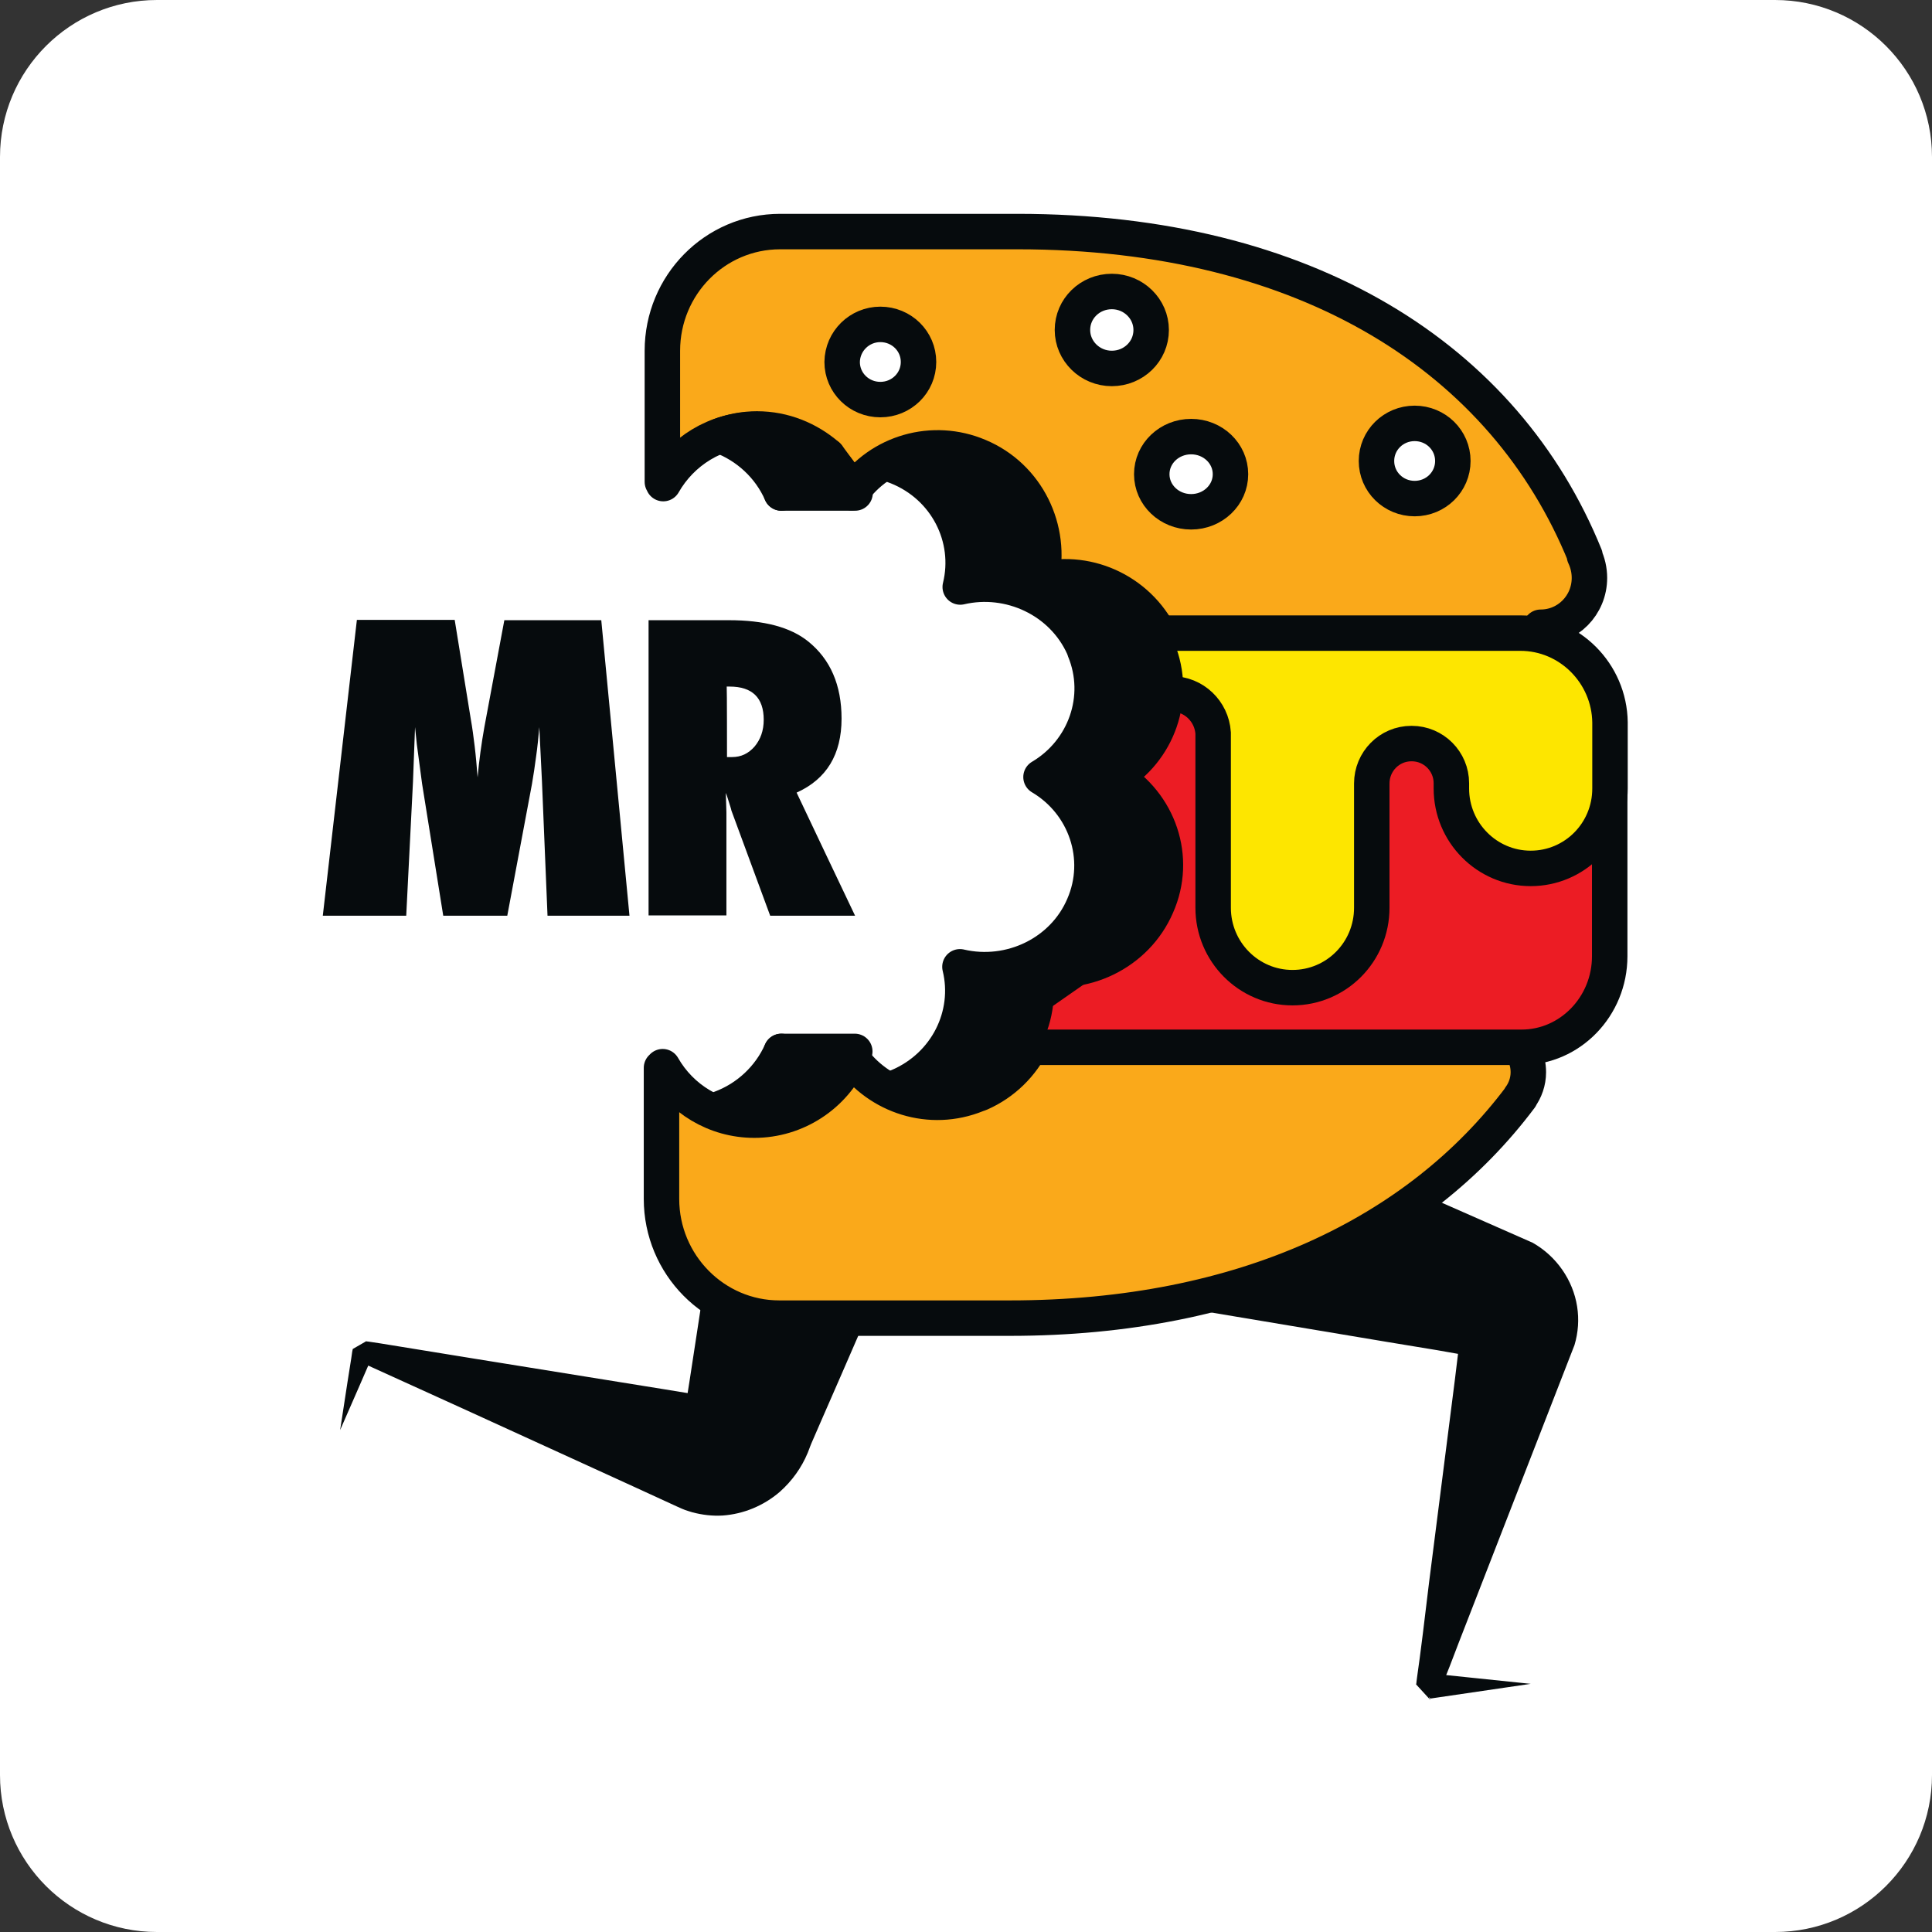 <svg width="480" height="480" viewBox="0 0 480 480" fill="none" xmlns="http://www.w3.org/2000/svg">
<rect x="0" y="0" width="480" height="480" fill="#333333" stroke="none"/>
<g clip-path="url(#clip0_1_232)">
<path d="M441 0H39C17.461 0 0 17.461 0 39V441C0 462.539 17.461 480 39 480H441C462.539 480 480 462.539 480 441V39C480 17.461 462.539 0 441 0Z" fill="white"/>
<path d="M308.921 277.057L355.044 297.418L380.733 308.73C386.718 312.087 390.805 318.071 391.826 324.567C392.337 327.778 392.118 331.062 391.169 334.2L390.002 337.192L385.404 349.015L367.013 396.306L362.415 408.129L360.153 414.041L358.985 416.96L358.474 418.493L358.182 419.222C351.687 412.143 356.431 417.252 354.971 415.719L380.295 418.347L355.409 421.996C353.731 420.39 358.255 425.572 351.833 418.493C351.979 417.617 351.906 418.201 351.906 417.982L352.052 416.814L352.271 415.208L352.709 412.07L353.512 405.794L355.044 393.168L361.466 342.739L362.999 330.113C362.999 330.113 363.437 332.741 364.094 333.835C364.751 334.93 365.626 335.806 366.721 336.536C367.013 336.754 367.305 336.9 367.597 337.046L368.035 337.265C368.181 337.338 366.356 337.046 366.356 337.046L363.218 336.536L357.015 335.441L344.608 333.397L294.908 325.078C281.261 322.815 272.065 309.825 274.328 296.031C276.59 282.238 289.435 272.97 303.155 275.232C305.053 275.67 307.096 276.327 308.921 277.057ZM227.985 297.929L208.791 342.082L203.975 353.102L201.566 358.649L201.274 359.378L201.056 359.962L200.691 360.911C199.158 364.633 196.75 367.99 193.685 370.69C189.671 374.12 184.708 376.164 179.526 376.529C176.972 376.675 174.491 376.383 172.009 375.726L171.061 375.434L170.623 375.288L170.185 375.142L169.455 374.85L168.141 374.266L157.34 369.304L114.209 349.599L92.68 339.82L89.979 338.579L89.469 338.36C90.782 337.557 86.111 340.112 92.607 336.608C92.607 336.463 92.315 337.338 92.315 337.338L91.731 338.725L89.323 344.271L84.506 355.291L86.33 343.396L87.279 337.411L87.498 335.879L87.644 335.149C94.139 331.427 89.469 334.054 90.928 333.251L91.585 333.324L94.504 333.762L117.858 337.557L164.492 345.074L176.096 346.972L177.556 347.191L178.286 347.337C178.14 347.264 171.498 348.431 170.988 349.015C170.769 349.307 170.55 349.672 170.331 349.964C170.185 350.256 170.331 349.307 170.331 349.307L171.28 343.323L173.104 331.427L180.402 283.625C182.519 269.613 195.363 260.052 209.01 262.241C222.731 264.431 231.999 277.567 229.883 291.58C229.518 293.769 228.861 295.885 227.985 297.929Z" fill="#060B0D"/>
<path d="M360.153 179.701L382.777 155.836C389.491 155.836 394.892 150.363 394.892 143.575C394.892 141.678 394.454 139.78 393.651 138.102H393.797C373.946 89.132 324.83 57.532 252.799 57.532H193.831C177.629 57.532 164.565 70.814 164.565 87.162V119.711H164.784V120.149C169.309 112.194 177.848 106.72 187.554 106.72C198.209 106.72 207.478 113.143 211.565 122.411C218.644 112.267 231.853 108.545 243.165 113.361C255.207 118.397 261.556 131.534 258.637 144.013C270.752 141.094 283.669 147.297 288.851 159.266C288.924 159.485 289.07 159.777 289.143 160.069C293.96 172.257 289.216 185.977 278.488 192.618C289.435 199.405 294.033 213.345 288.924 225.532C283.888 237.72 270.898 244.142 258.564 241.15C261.483 253.484 255.28 266.474 243.457 271.656C243.238 271.729 242.946 271.875 242.654 271.948C231.123 276.619 218.352 272.459 211.419 262.679C207.186 272.167 197.771 278.297 187.408 278.297C177.702 278.297 169.163 272.97 164.638 265.015V265.38L164.346 265.307V297.856C164.346 314.204 177.483 327.486 193.612 327.486H250.901C308.994 327.486 352.417 306.395 377.741 272.605H377.668C378.909 270.926 379.712 268.737 379.712 266.401C379.712 264.723 379.347 263.19 378.69 261.804C377.011 258.374 373.435 256.184 369.567 256.184L366.94 251.732L360.153 179.701Z" fill="#FAA91A" stroke="#060B0D" stroke-width="8.809" stroke-linecap="round" stroke-linejoin="round"/>
<path d="M276.371 172.184H378.033C390.075 172.184 399.927 182.328 399.927 194.808V237.574C399.927 250.054 390.075 260.198 378.033 260.198H241.779L249.004 253.338L268.781 239.545L280.969 223.562L274.547 203.054L268.197 195.537L274.547 185.101" fill="#EC1C24"/>
<path d="M276.371 172.184H378.033C390.075 172.184 399.927 182.328 399.927 194.808V237.574C399.927 250.054 390.075 260.198 378.033 260.198H241.779L249.004 253.338L268.781 239.545L280.969 223.562L274.547 203.054L268.197 195.537L274.547 185.101" stroke="#060B0D" stroke-width="8.809"/>
<path d="M377.741 157.296H274.109V172.33H290.967C291.04 172.403 291.113 172.403 291.113 172.403C296.587 172.403 301.039 176.708 301.404 182.109V225.532C301.404 236.479 310.234 245.383 321.108 245.383C331.982 245.383 340.813 236.552 340.813 225.532V194.662C340.813 189.188 345.192 184.736 350.665 184.736C350.665 184.736 350.665 184.736 350.738 184.736C356.212 184.736 360.591 189.188 360.591 194.589C360.591 194.589 360.591 194.589 360.591 194.662V195.902C360.591 206.849 369.421 215.753 380.295 215.753C391.169 215.753 400 206.922 400 195.902V179.482C399.854 167.294 389.929 157.296 377.741 157.296Z" fill="#FDE600" stroke="#060B0D" stroke-width="8.809"/>
<path d="M194.122 122.484C196.969 118.397 200.983 115.186 205.58 113.216C200.837 109.129 194.779 106.574 188.065 106.574C184.927 106.574 181.862 107.158 178.943 108.253C185.657 110.734 191.203 115.843 194.122 122.484ZM194.122 261.22C191.203 267.788 185.73 272.897 179.015 275.378C181.935 276.473 185.073 277.057 188.138 277.057C194.56 277.057 200.764 274.721 205.58 270.488C200.91 268.518 196.969 265.307 194.122 261.22ZM276.882 192.983C287.756 186.561 292.5 173.205 287.683 161.383C287.61 161.164 287.464 160.872 287.391 160.653C282.21 148.976 269.146 142.919 256.813 145.838C259.805 133.723 253.382 120.951 241.195 115.989C234.772 113.361 227.912 113.434 221.782 115.551C222.147 115.697 222.585 115.843 222.95 115.989C235.137 120.878 241.56 133.65 238.567 145.838C250.828 142.992 263.892 149.049 269.146 160.653C269.219 160.872 269.365 161.164 269.438 161.456C274.328 173.278 269.511 186.634 258.637 193.056C269.73 199.624 274.328 213.272 269.219 225.021C264.184 236.844 250.974 243.121 238.495 240.201C241.414 252.17 235.21 264.796 223.242 269.904C223.023 269.977 222.731 270.123 222.439 270.196C222.147 270.269 221.928 270.415 221.636 270.488C227.766 272.678 234.554 272.532 240.611 270.196C240.83 270.123 241.122 269.977 241.414 269.904C253.383 264.869 259.732 252.243 256.667 240.201C269.146 243.121 282.283 236.844 287.391 225.021C292.646 213.199 287.975 199.624 276.882 192.983Z" fill="#060B0D" stroke="#060B0D" stroke-width="8.809" stroke-linecap="round" stroke-linejoin="round"/>
<path d="M194.122 261.22H212.368L205.58 270.488M194.122 122.484H212.441L205.653 113.288" fill="#060B0D"/>
<path d="M194.122 261.22H212.368L205.58 270.488M194.122 122.484H212.441L205.653 113.288" stroke="#060B0D" stroke-width="8.809" stroke-linecap="round" stroke-linejoin="round"/>
<path d="M351.468 105.188C356.723 105.188 360.955 109.348 360.955 114.529C360.955 119.711 356.723 123.871 351.468 123.871C346.213 123.871 341.981 119.711 341.981 114.529C341.981 109.348 346.213 105.188 351.468 105.188ZM295.93 108.472C301.331 108.472 305.709 112.632 305.709 117.813C305.709 122.995 301.331 127.155 295.93 127.155C290.529 127.155 286.151 122.995 286.151 117.813C286.151 112.632 290.529 108.472 295.93 108.472ZM276.225 72.419C281.626 72.419 286.005 76.725 286.005 81.98C286.005 87.308 281.626 91.54 276.225 91.54C270.825 91.54 266.446 87.234 266.446 81.98C266.446 76.652 270.825 72.419 276.225 72.419ZM218.717 80.593C223.971 80.593 228.204 84.753 228.204 89.935C228.204 95.116 223.971 99.276 218.717 99.276C213.462 99.276 209.229 95.116 209.229 89.935C209.302 84.753 213.535 80.593 218.717 80.593Z" fill="white" stroke="#060B0D" stroke-width="8.809"/>
<path d="M156.391 227.503H136.03L134.643 194.005L133.987 180.649C133.768 183.131 133.549 185.539 133.184 188.02C132.892 190.356 132.527 192.618 132.162 194.808L126.032 227.503H110.122L104.867 194.735C104.429 191.45 103.992 188.166 103.554 184.882C103.481 184.152 103.335 182.766 103.116 180.649L102.605 194.224L100.926 227.503H80.2L88.666 154.012H112.968L116.982 178.752C117.347 180.795 117.639 182.985 117.931 185.393C118.223 187.801 118.442 190.356 118.661 193.129C119.026 188.969 119.609 184.736 120.339 180.649L125.302 154.085H149.385L156.391 227.503ZM212.44 227.503H191.349L181.716 201.376C181.643 200.938 181.424 200.354 181.205 199.624C180.913 198.749 180.694 197.873 180.329 196.997L180.475 201.814V227.43H161.135V154.085H181.059C189.889 154.085 196.385 155.836 200.764 159.339C206.31 163.791 209.083 170.213 209.083 178.533C209.083 187.437 205.361 193.567 197.917 196.924C197.917 196.997 212.44 227.503 212.44 227.503ZM180.621 188.093H181.862C184.124 188.093 185.949 187.218 187.481 185.466C188.941 183.715 189.744 181.525 189.744 178.825C189.744 173.351 186.897 170.578 181.278 170.578H180.548C180.621 170.651 180.621 188.093 180.621 188.093Z" fill="#060B0D"/>
</g>
<defs>
<clipPath id="clip0_1_232">
<rect width="480" height="480" fill="white"/>
</clipPath>
</defs>
</svg>

